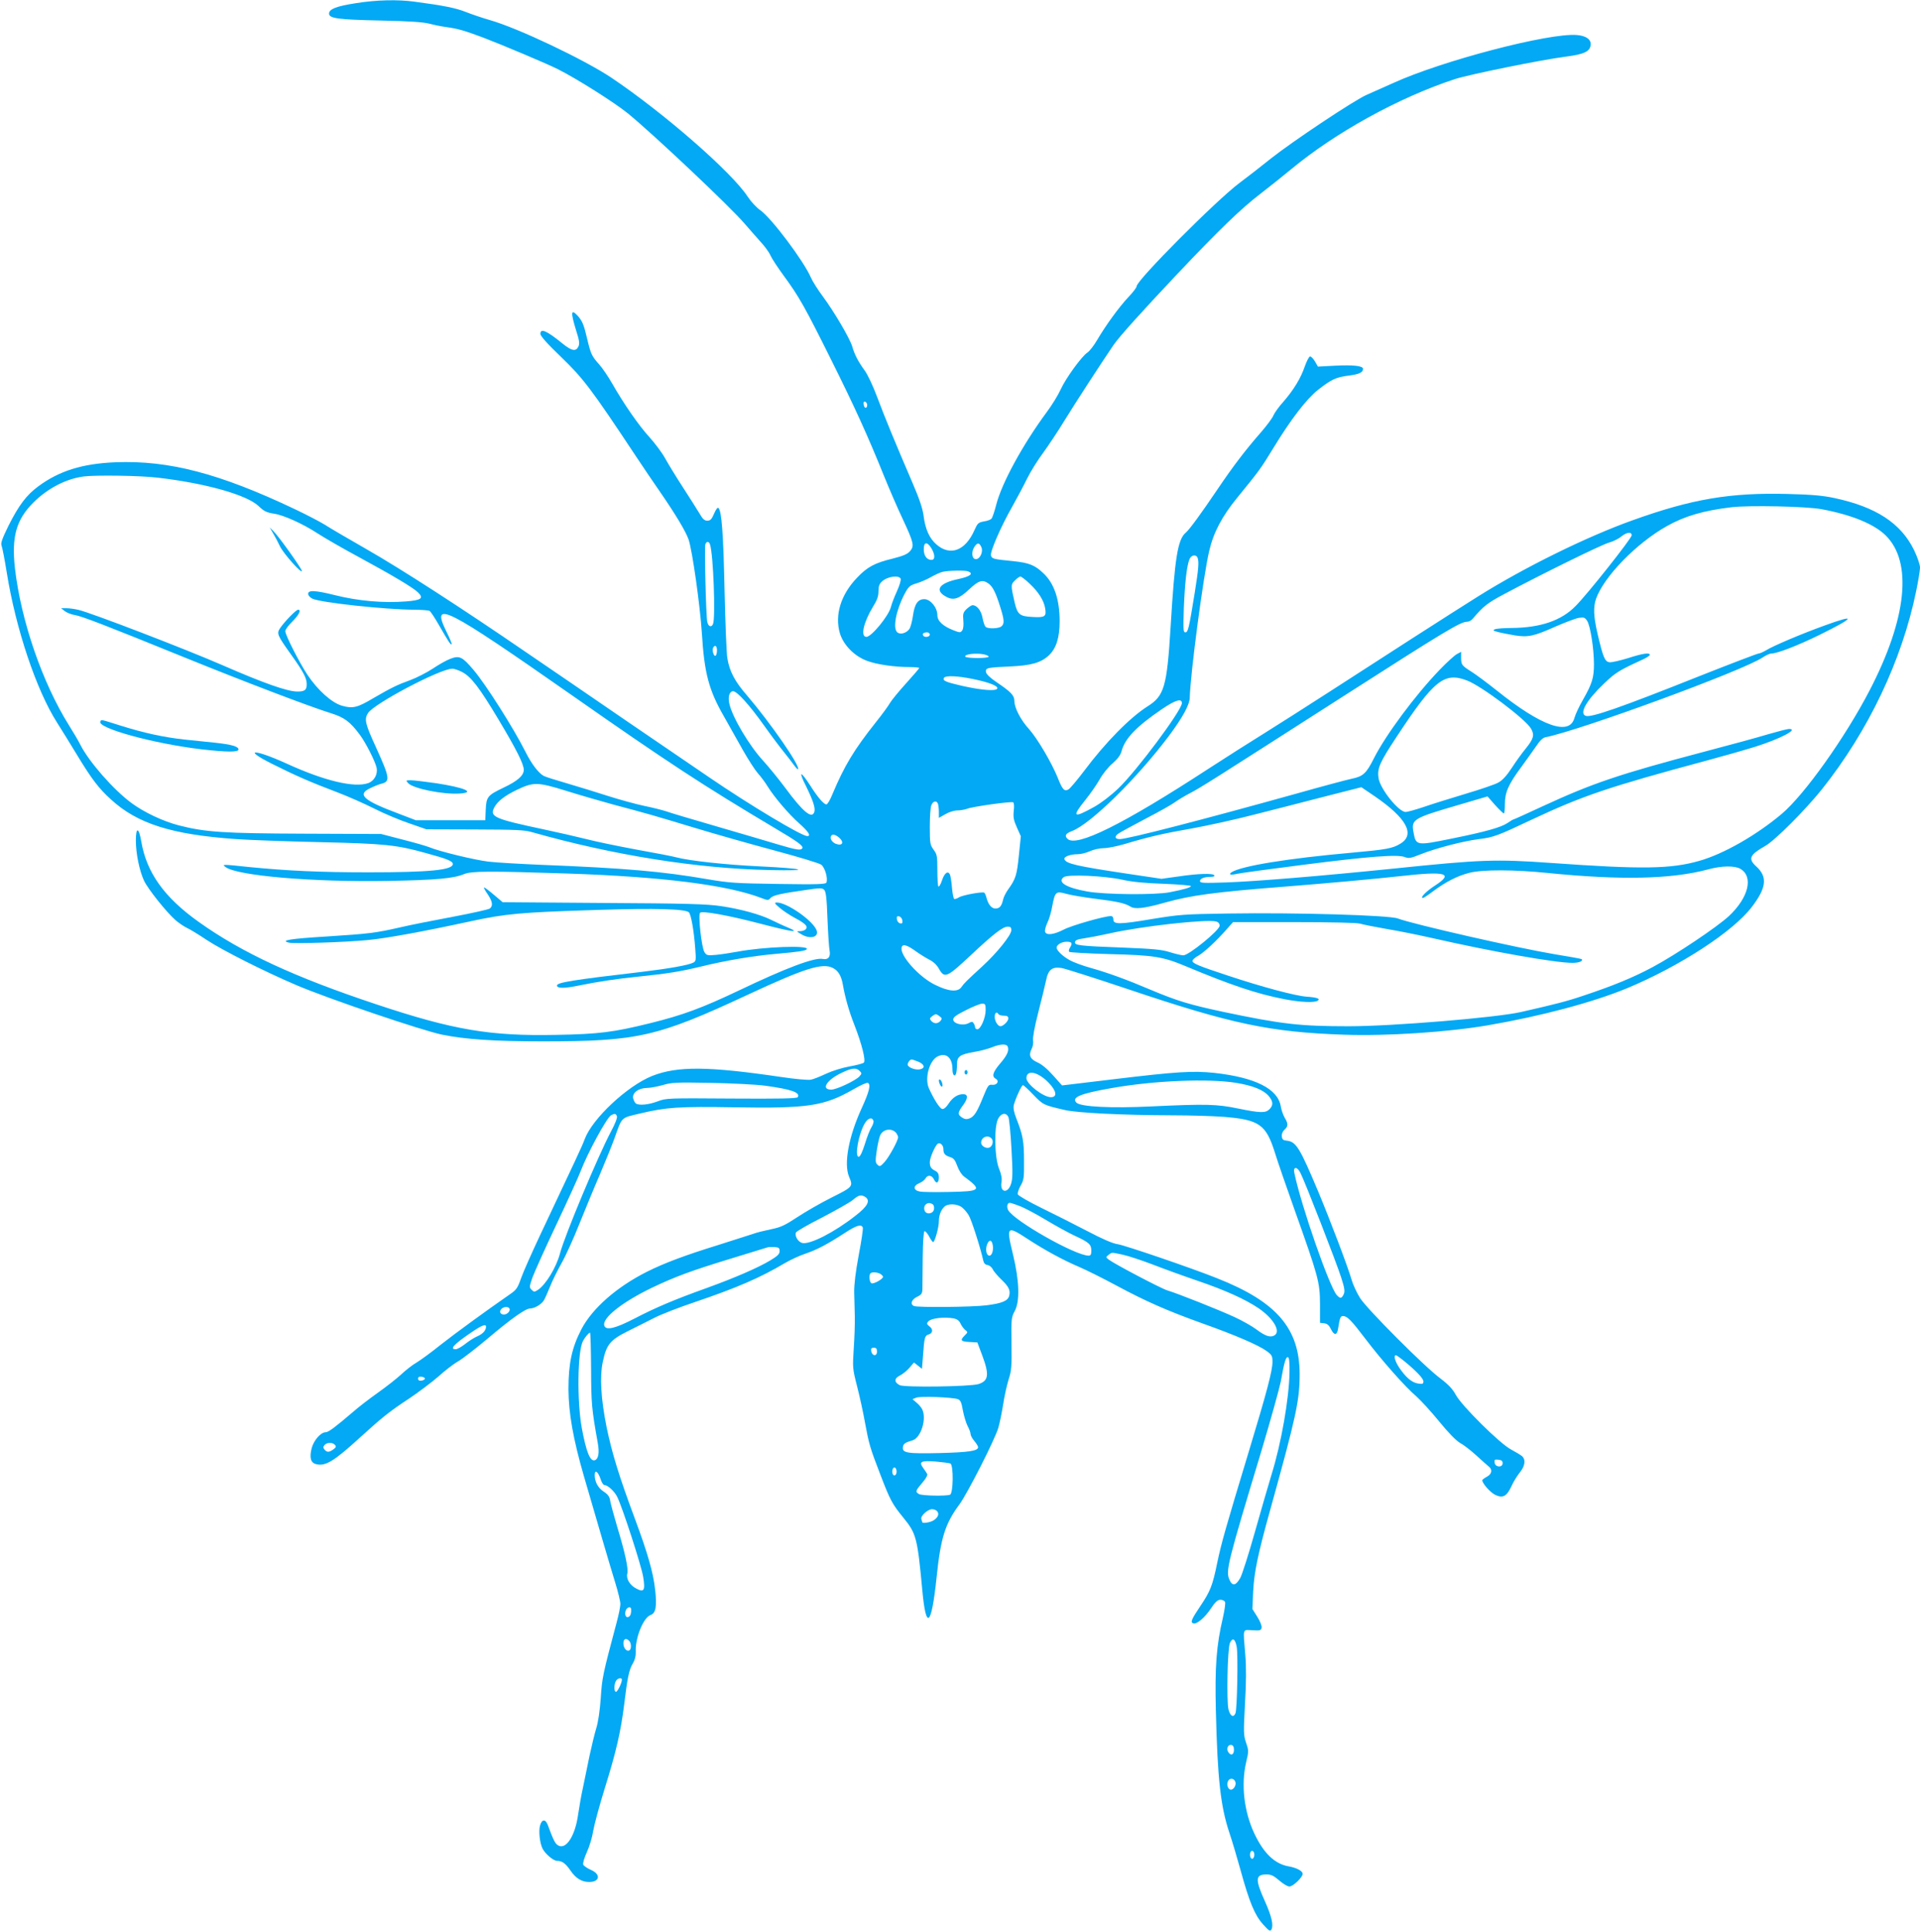 <?xml version="1.0" standalone="no"?>
<!DOCTYPE svg PUBLIC "-//W3C//DTD SVG 20010904//EN"
 "http://www.w3.org/TR/2001/REC-SVG-20010904/DTD/svg10.dtd">
<svg version="1.0" xmlns="http://www.w3.org/2000/svg"
 width="1272pt" height="1280pt" viewBox="0 0 1272 1280"
 preserveAspectRatio="xMidYMid meet">
<g transform="translate(0,1280) scale(0.1,-0.1)"
fill="#03a9f4" stroke="none">
<path d="M2358 12779 c-129 -20 -178 -39 -178 -69 0 -32 58 -40 340 -46 189
-4 282 -10 325 -21 33 -9 85 -19 115 -23 74 -10 118 -23 241 -69 126 -48 425
-174 494 -209 126 -63 375 -221 463 -292 166 -135 682 -622 777 -734 28 -32
73 -84 101 -115 29 -31 59 -72 67 -91 8 -19 48 -81 90 -138 100 -136 140 -207
315 -559 157 -315 244 -507 349 -768 36 -88 91 -216 124 -285 73 -157 78 -178
47 -213 -17 -19 -46 -31 -113 -48 -120 -29 -169 -55 -238 -128 -106 -111 -148
-245 -113 -366 23 -78 96 -153 181 -184 64 -24 181 -41 283 -41 34 0 62 -3 62
-6 0 -3 -40 -50 -89 -104 -49 -54 -96 -112 -105 -128 -9 -17 -52 -76 -96 -131
-142 -179 -206 -285 -285 -473 -15 -38 -33 -68 -40 -68 -17 0 -58 47 -109 128
-25 39 -50 72 -56 72 -6 0 7 -35 29 -77 48 -98 64 -147 56 -173 -16 -49 -75 0
-193 160 -47 63 -112 142 -144 177 -93 100 -206 290 -226 380 -11 46 1 83 25
83 26 0 109 -92 207 -230 49 -69 108 -147 131 -175 22 -27 51 -65 64 -83 13
-18 25 -31 28 -29 18 18 -184 309 -338 489 -80 92 -115 157 -130 245 -6 32
-14 238 -19 458 -8 375 -19 517 -40 539 -6 6 -17 -9 -29 -37 -16 -38 -25 -47
-45 -47 -19 0 -31 11 -52 48 -16 26 -64 103 -109 172 -45 69 -98 156 -119 194
-21 38 -68 100 -103 139 -71 77 -171 222 -248 357 -27 47 -65 103 -86 126 -49
55 -55 68 -79 169 -22 94 -32 118 -63 153 -45 48 -47 23 -11 -95 22 -68 25
-89 16 -109 -17 -35 -44 -30 -107 21 -103 84 -145 102 -145 63 0 -14 44 -64
139 -155 145 -140 199 -211 492 -653 49 -74 120 -179 157 -232 111 -161 175
-269 194 -323 25 -74 76 -437 88 -622 16 -262 46 -376 145 -548 34 -60 91
-161 126 -224 35 -62 80 -132 100 -155 20 -22 49 -61 64 -86 46 -74 142 -186
210 -246 62 -55 80 -84 53 -84 -39 1 -381 206 -646 387 -95 65 -347 237 -560
382 -213 146 -506 347 -652 446 -433 297 -831 554 -1060 685 -118 68 -243 140
-276 162 -34 21 -124 68 -200 104 -499 237 -835 325 -1189 311 -220 -9 -373
-57 -512 -160 -78 -58 -128 -124 -197 -261 -41 -84 -52 -114 -46 -130 5 -12
21 -93 35 -181 60 -373 196 -778 333 -993 30 -48 91 -145 134 -217 96 -158
143 -220 224 -293 175 -160 401 -232 829 -262 83 -6 330 -15 550 -20 433 -10
511 -18 705 -72 143 -39 180 -54 180 -73 0 -40 -156 -55 -557 -55 -325 0 -537
10 -792 35 -180 19 -182 19 -157 0 77 -58 581 -101 1080 -92 314 6 430 16 500
45 51 21 168 21 686 4 623 -21 1054 -75 1281 -161 46 -18 49 -18 64 -1 17 18
64 29 240 54 88 13 102 13 115 0 12 -11 17 -55 22 -192 4 -97 10 -192 14 -210
8 -42 -9 -63 -45 -56 -55 11 -240 -58 -556 -209 -246 -117 -372 -163 -585
-216 -247 -61 -342 -73 -624 -78 -439 -9 -682 32 -1192 202 -544 181 -891 342
-1177 546 -229 163 -346 327 -381 533 -16 95 -36 99 -36 7 0 -85 23 -199 54
-266 25 -54 148 -209 210 -263 21 -18 55 -41 74 -50 20 -9 79 -45 131 -80 105
-69 382 -209 598 -301 212 -90 828 -299 963 -327 156 -31 343 -44 665 -44 629
0 758 29 1357 308 380 177 497 214 566 178 36 -18 56 -53 66 -111 15 -85 40
-174 77 -268 49 -126 76 -234 62 -248 -6 -6 -49 -17 -94 -25 -49 -9 -114 -29
-155 -48 -40 -19 -85 -37 -102 -40 -16 -4 -105 4 -198 18 -482 71 -685 73
-853 7 -165 -66 -396 -282 -447 -418 -16 -45 -58 -133 -300 -646 -51 -109
-106 -232 -121 -274 -23 -66 -32 -80 -72 -107 -163 -113 -363 -259 -461 -336
-63 -51 -135 -103 -160 -118 -25 -14 -70 -49 -100 -77 -30 -28 -100 -83 -155
-122 -55 -39 -131 -97 -168 -130 -116 -99 -161 -133 -179 -133 -33 0 -79 -53
-93 -105 -16 -63 -7 -97 28 -106 62 -17 119 18 292 176 146 133 197 174 325
258 63 42 150 108 194 146 43 39 101 84 130 100 28 16 116 84 196 151 157 133
252 200 282 200 28 0 73 26 90 52 8 13 27 55 42 93 15 39 50 108 76 155 27 47
81 166 120 265 40 99 100 245 135 325 34 80 77 186 95 235 53 148 40 136 170
167 178 42 255 47 630 41 484 -8 589 8 782 118 48 28 92 48 98 44 20 -12 9
-58 -41 -167 -87 -190 -120 -369 -84 -455 28 -65 26 -67 -116 -138 -72 -36
-174 -95 -227 -130 -82 -54 -109 -67 -174 -80 -43 -9 -97 -22 -120 -31 -24 -8
-131 -42 -238 -76 -210 -65 -349 -117 -463 -174 -201 -101 -362 -242 -435
-381 -64 -123 -86 -228 -86 -398 1 -159 31 -329 102 -575 86 -296 175 -601
208 -707 19 -61 34 -125 34 -141 0 -16 -11 -72 -25 -123 -93 -349 -96 -365
-105 -500 -6 -83 -17 -160 -30 -201 -11 -36 -31 -119 -45 -184 -13 -66 -33
-159 -43 -209 -11 -49 -25 -130 -32 -178 -20 -145 -82 -238 -135 -203 -18 12
-29 34 -66 134 -15 40 -39 39 -51 -3 -11 -37 -2 -119 17 -155 19 -36 72 -80
96 -80 33 0 56 -17 89 -65 35 -51 74 -75 123 -75 71 0 79 51 12 80 -25 11 -48
27 -51 35 -4 9 7 46 24 83 17 37 36 100 42 141 7 41 41 167 76 280 76 243 107
379 129 556 21 177 33 234 58 274 13 22 20 48 19 75 -5 92 50 228 98 245 35
12 43 57 30 170 -13 115 -50 242 -135 471 -103 276 -151 433 -186 602 -38 189
-47 337 -25 437 24 112 48 142 164 200 53 26 133 67 177 89 44 23 166 70 270
105 274 93 430 160 595 258 36 21 98 50 138 63 78 27 142 61 261 138 75 49
108 59 117 34 3 -7 -9 -89 -27 -182 -21 -114 -31 -195 -30 -249 1 -44 3 -116
4 -160 1 -44 -2 -138 -7 -210 -8 -126 -8 -133 22 -250 17 -66 40 -171 51 -233
28 -152 34 -173 103 -352 66 -173 80 -197 155 -289 83 -102 91 -132 123 -476
25 -274 61 -242 95 85 27 260 56 354 152 483 53 73 234 428 257 507 9 30 23
100 32 155 8 55 25 129 36 165 19 57 21 85 19 237 -2 163 -1 174 21 215 36 66
31 202 -11 376 -46 188 -41 193 95 104 113 -74 236 -141 344 -187 47 -20 159
-76 250 -125 194 -104 330 -164 569 -250 211 -75 367 -142 421 -181 36 -26 40
-33 40 -73 0 -58 -38 -202 -156 -591 -156 -516 -181 -603 -210 -740 -31 -152
-46 -189 -112 -287 -59 -88 -67 -107 -47 -114 22 -9 78 38 119 101 28 42 43
55 62 55 13 0 27 -7 30 -15 3 -8 -3 -54 -14 -102 -44 -187 -54 -327 -47 -618
11 -452 31 -634 90 -810 19 -57 52 -168 74 -248 58 -211 94 -297 148 -357 40
-45 48 -49 56 -35 15 28 2 86 -42 185 -67 148 -65 180 10 180 30 0 47 -8 84
-40 25 -22 55 -40 67 -40 24 0 88 61 88 84 0 19 -41 41 -95 50 -91 17 -163 86
-225 217 -69 147 -89 326 -54 474 17 71 17 76 -1 128 -17 51 -17 69 -7 258 8
141 9 241 2 324 -15 183 -20 166 48 163 51 -3 57 -1 60 18 2 12 -11 44 -29 72
l-32 51 5 113 c6 127 30 246 114 547 172 620 194 722 194 895 0 303 -151 480
-546 636 -164 66 -612 219 -659 226 -32 4 -101 34 -200 86 -82 43 -219 112
-303 153 -84 41 -155 82 -159 91 -3 8 5 34 18 57 22 38 24 53 23 167 0 129 -8
170 -50 277 -17 43 -22 71 -18 90 11 43 52 133 61 133 4 0 36 -29 70 -65 65
-67 66 -67 208 -100 81 -19 383 -34 710 -35 121 0 274 -5 340 -10 238 -19 282
-50 341 -237 20 -65 79 -235 130 -378 159 -447 168 -479 169 -625 l0 -125 28
-3 c20 -3 32 -13 44 -38 22 -45 41 -43 48 4 12 73 15 82 33 82 28 -1 55 -29
147 -150 105 -139 265 -321 339 -383 29 -26 97 -100 150 -165 62 -76 113 -128
139 -143 23 -12 72 -50 109 -84 36 -33 73 -66 82 -73 25 -20 19 -50 -14 -67
-16 -9 -30 -19 -30 -23 0 -21 53 -81 86 -97 50 -24 76 -10 107 57 13 29 38 70
56 92 35 43 40 85 14 108 -10 8 -43 28 -73 44 -74 39 -326 289 -365 361 -21
39 -48 68 -102 109 -110 82 -483 457 -532 532 -22 35 -47 89 -56 120 -26 90
-140 390 -222 587 -122 290 -146 330 -208 337 -24 2 -31 8 -33 29 -2 15 5 32
18 44 25 23 25 39 1 79 -10 17 -22 51 -26 75 -19 117 -170 192 -440 222 -143
15 -251 8 -667 -42 l-342 -41 -60 67 c-37 42 -76 74 -102 85 -49 22 -61 47
-40 89 9 17 13 41 10 58 -3 17 10 90 34 183 22 85 45 181 52 213 14 72 40 93
103 83 23 -4 222 -67 442 -141 687 -231 940 -284 1430 -301 282 -10 686 17
950 62 355 61 696 152 922 245 349 145 705 376 829 540 97 127 105 199 29 268
-56 51 -44 77 60 136 64 36 267 240 375 375 308 387 530 854 624 1311 14 68
26 139 26 158 0 20 -17 69 -39 115 -87 179 -252 287 -528 346 -74 16 -149 23
-308 27 -383 10 -636 -33 -1031 -175 -304 -109 -714 -311 -1019 -502 -157 -98
-689 -440 -985 -632 -157 -101 -354 -227 -438 -279 -84 -52 -248 -156 -365
-232 -569 -371 -877 -523 -935 -465 -21 21 -13 35 31 52 123 47 430 349 641
630 90 121 137 206 138 253 4 159 90 809 129 973 28 121 85 230 187 354 145
178 154 190 237 326 117 192 220 326 297 387 88 69 120 84 201 94 71 9 97 21
97 45 0 20 -63 27 -186 21 l-113 -6 -20 35 c-12 20 -27 34 -33 32 -7 -3 -22
-32 -34 -66 -26 -77 -74 -156 -141 -233 -30 -33 -60 -75 -67 -92 -7 -18 -44
-67 -82 -111 -104 -119 -184 -224 -286 -375 -110 -163 -189 -271 -212 -290
-54 -45 -73 -164 -101 -626 -24 -395 -42 -456 -152 -525 -118 -75 -280 -240
-420 -427 -47 -62 -94 -118 -105 -124 -27 -15 -40 -1 -72 81 -41 100 -134 257
-188 318 -56 61 -98 142 -98 188 0 36 -22 59 -118 124 -43 29 -68 53 -70 67
-4 28 7 30 158 37 142 6 207 25 259 74 49 47 71 117 71 226 0 144 -36 250
-107 317 -56 54 -95 70 -202 81 -131 13 -139 15 -146 37 -7 24 65 191 142 326
31 55 75 138 98 185 23 47 71 123 106 170 34 47 97 141 139 210 66 108 248
388 325 501 36 54 189 224 425 474 273 289 422 433 550 531 58 45 149 117 203
162 294 244 714 476 1086 598 92 30 572 128 730 148 125 16 164 34 169 78 4
36 -29 61 -92 66 -183 15 -892 -170 -1218 -319 -62 -28 -140 -62 -173 -77 -80
-34 -491 -308 -635 -422 -63 -51 -156 -123 -207 -161 -153 -114 -683 -646
-683 -686 0 -8 -24 -40 -54 -71 -62 -66 -150 -187 -207 -284 -22 -38 -51 -75
-65 -84 -38 -25 -144 -171 -177 -244 -16 -36 -57 -103 -92 -150 -159 -215
-299 -472 -335 -614 -11 -43 -25 -85 -31 -92 -5 -7 -28 -16 -51 -19 -37 -7
-42 -12 -63 -59 -60 -136 -161 -173 -252 -93 -46 40 -73 101 -84 187 -6 48
-27 112 -74 221 -106 246 -184 434 -235 571 -26 70 -63 149 -83 175 -42 58
-65 102 -81 157 -17 56 -121 232 -195 332 -33 44 -69 101 -80 127 -47 108
-259 391 -334 444 -25 17 -62 57 -83 89 -106 163 -558 557 -905 790 -182 121
-618 328 -804 381 -49 14 -122 39 -160 54 -66 26 -144 42 -340 68 -111 15
-249 12 -387 -10z m3387 -2662 c0 -26 -20 -25 -23 2 -3 16 1 22 10 19 7 -3 13
-12 13 -21z m-4700 -482 c316 -37 588 -113 668 -188 36 -35 53 -43 104 -51 62
-9 192 -68 285 -129 46 -30 169 -101 273 -157 225 -122 361 -203 394 -235 40
-39 23 -52 -79 -60 -149 -12 -317 3 -469 41 -136 34 -185 36 -179 5 2 -9 14
-21 28 -28 54 -26 483 -72 670 -73 52 0 100 -4 106 -8 7 -4 34 -45 61 -92 65
-113 76 -130 85 -130 4 0 -11 38 -34 84 -107 217 -8 166 837 -425 624 -437
866 -595 1328 -870 166 -98 201 -124 192 -140 -10 -15 -38 -11 -162 26 -65 20
-248 73 -408 120 -159 46 -310 91 -334 100 -25 8 -88 24 -142 35 -53 11 -159
40 -235 64 -77 25 -201 63 -276 85 -76 22 -146 44 -156 50 -34 18 -82 81 -121
160 -80 159 -262 445 -343 541 -75 89 -94 98 -154 75 -25 -9 -78 -39 -118 -66
-40 -26 -106 -60 -147 -75 -88 -32 -125 -50 -244 -119 -109 -65 -138 -71 -210
-51 -68 20 -160 103 -227 203 -54 81 -148 265 -148 291 0 10 20 37 44 61 46
45 64 81 41 81 -14 0 -91 -80 -120 -123 -23 -35 -18 -46 74 -175 82 -115 102
-154 103 -193 1 -41 -13 -52 -66 -51 -67 2 -218 55 -491 174 -243 106 -872
348 -955 367 -25 6 -61 11 -80 11 l-35 0 25 -20 c14 -10 43 -22 65 -25 48 -8
211 -71 725 -280 404 -164 827 -325 970 -370 91 -28 130 -57 195 -145 40 -55
100 -173 110 -217 9 -43 -16 -88 -56 -102 -92 -32 -290 15 -539 129 -218 99
-297 99 -98 -1 155 -78 259 -123 428 -187 74 -28 187 -78 250 -110 63 -32 167
-76 230 -97 l115 -40 320 -1 c269 -1 330 -3 380 -18 536 -152 1092 -241 1575
-251 285 -6 235 10 -74 25 -214 10 -456 36 -544 59 -20 6 -138 29 -262 51
-124 23 -274 54 -335 70 -60 15 -186 44 -280 64 -330 70 -362 84 -331 145 21
41 70 79 149 117 111 53 137 53 325 -5 89 -28 231 -69 315 -92 233 -62 264
-71 532 -152 138 -42 378 -110 535 -152 157 -42 296 -84 310 -94 25 -18 46
-90 35 -119 -4 -11 -62 -13 -318 -9 -282 4 -327 7 -467 31 -300 52 -549 74
-1110 96 -140 6 -295 15 -345 21 -91 11 -326 68 -390 95 -19 8 -99 31 -178 51
l-142 37 -505 2 c-536 2 -660 10 -835 55 -104 27 -230 86 -315 149 -119 88
-280 272 -337 384 -14 28 -48 86 -76 130 -177 283 -318 694 -358 1041 -23 208
8 321 122 435 94 94 217 158 334 173 78 10 373 6 490 -8z m11023 -209 c199
-37 347 -98 424 -173 180 -177 142 -550 -106 -1028 -162 -312 -431 -690 -581
-817 -167 -141 -385 -266 -547 -312 -189 -54 -378 -57 -980 -14 -369 26 -463
23 -1043 -37 -490 -50 -914 -85 -1112 -92 -152 -5 -173 -4 -173 9 0 17 28 28
73 28 16 0 26 4 22 10 -9 15 -106 12 -235 -7 l-115 -16 -215 32 c-347 52 -418
68 -428 98 -5 17 39 33 88 33 21 0 57 9 81 20 24 11 65 20 90 20 26 0 87 12
135 26 166 50 264 72 447 104 100 18 283 58 407 90 124 31 336 86 472 121
l247 63 87 -59 c212 -145 272 -254 172 -315 -53 -32 -91 -39 -323 -60 -427
-38 -730 -88 -795 -129 -24 -16 -7 -21 35 -11 22 5 220 32 440 60 439 56 626
70 672 51 26 -10 39 -8 106 19 101 40 281 87 385 100 97 12 124 22 354 131
335 157 506 215 1153 389 105 28 249 69 320 91 169 53 295 119 227 119 -10 0
-72 -16 -138 -35 -65 -20 -256 -72 -424 -116 -564 -149 -740 -209 -1067 -360
-105 -49 -194 -89 -197 -89 -3 0 -21 -11 -40 -24 -42 -28 -143 -57 -366 -102
-235 -48 -239 -48 -255 39 -17 88 -5 95 296 183 l194 57 50 -57 c28 -31 54
-56 58 -56 4 0 7 28 7 63 0 77 24 131 108 244 33 45 77 107 98 137 25 38 45
58 63 61 232 46 1318 445 1439 529 21 14 47 26 58 26 39 0 175 53 320 124 235
116 247 140 31 61 -147 -53 -339 -134 -387 -164 -19 -11 -41 -21 -49 -21 -7 0
-183 -67 -390 -149 -524 -209 -722 -278 -756 -264 -44 16 6 104 122 214 76 73
99 87 256 159 26 12 47 26 47 31 0 17 -49 9 -145 -22 -53 -16 -108 -29 -122
-27 -31 4 -42 31 -79 188 -27 118 -29 177 -10 233 53 148 269 369 469 481 119
67 244 103 427 125 115 14 500 6 598 -13z m-1258 -173 c0 -20 -293 -390 -372
-469 -94 -96 -231 -143 -423 -145 -49 0 -99 -4 -110 -8 -17 -7 -14 -10 20 -19
22 -6 72 -15 110 -22 89 -14 127 -6 274 60 63 27 131 53 151 56 33 5 40 3 55
-20 21 -32 45 -185 45 -287 0 -89 -12 -129 -73 -236 -25 -43 -50 -97 -56 -119
-32 -123 -218 -57 -514 180 -60 48 -134 103 -165 123 -68 43 -72 47 -72 96 l0
38 -28 -15 c-15 -8 -66 -54 -113 -103 -163 -169 -358 -432 -437 -588 -50 -100
-72 -120 -147 -135 -33 -7 -202 -52 -375 -101 -618 -172 -1109 -299 -1162
-299 -34 0 -36 20 -5 39 12 8 93 52 180 98 87 45 172 93 190 107 18 13 62 40
98 59 77 40 139 80 1024 647 663 425 771 490 813 490 12 0 29 8 37 18 73 86
98 106 215 168 242 129 636 323 688 338 29 8 67 27 83 41 36 29 69 33 69 8z
m-6106 -61 c22 -67 37 -482 20 -526 -10 -25 -31 -19 -38 12 -9 37 -20 497 -13
516 8 21 24 20 31 -2z m1466 -24 c26 -43 26 -78 1 -78 -31 0 -51 28 -51 71 0
49 22 52 50 7z m331 8 c15 -31 -8 -81 -36 -81 -26 0 -32 47 -10 81 20 30 32
30 46 0z m1433 -72 c10 -27 7 -70 -19 -232 -38 -235 -44 -262 -62 -262 -14 0
-15 18 -10 163 7 168 19 275 37 321 11 29 44 35 54 10z m-1520 -90 c38 -15 14
-34 -66 -51 -129 -27 -160 -76 -76 -119 46 -24 83 -11 149 51 61 58 88 67 127
39 29 -20 49 -61 78 -154 28 -88 29 -113 9 -130 -19 -16 -91 -18 -106 -3 -6 6
-15 33 -20 60 -9 48 -37 83 -66 83 -7 0 -25 -12 -40 -26 -22 -22 -25 -32 -21
-75 3 -30 0 -56 -7 -66 -12 -16 -16 -16 -59 1 -69 27 -106 61 -106 100 0 50
-45 105 -86 106 -42 0 -64 -30 -75 -105 -5 -38 -16 -80 -24 -92 -19 -28 -60
-40 -80 -23 -32 26 -9 145 47 253 28 52 35 58 81 72 27 8 70 27 96 42 25 14
59 30 76 34 38 9 148 11 169 3z m-447 -49 c3 -9 -8 -46 -25 -83 -17 -37 -35
-84 -40 -105 -16 -60 -129 -197 -162 -197 -41 0 -19 98 45 202 26 42 35 67 35
100 0 33 6 50 23 65 36 34 113 44 124 18z m854 -32 c58 -54 95 -112 103 -163
10 -55 -1 -63 -83 -58 -86 4 -100 16 -119 96 -26 114 -26 119 2 146 14 14 30
26 36 26 6 0 34 -21 61 -47z m-661 -338 c0 -16 -35 -21 -44 -6 -8 12 4 21 26
21 10 0 18 -7 18 -15z m-1410 -104 c0 -17 -4 -33 -10 -36 -11 -7 -25 39 -15
54 12 21 25 11 25 -18z m1769 -27 c17 -4 31 -10 31 -15 0 -12 -147 -12 -155 0
-9 16 70 26 124 15z m-3459 -116 c61 -31 116 -104 243 -316 120 -201 167 -295
167 -333 0 -38 -41 -74 -134 -118 -106 -51 -114 -60 -118 -146 l-3 -70 -230 0
-230 0 -115 44 c-235 88 -277 127 -186 169 24 12 55 24 69 28 64 15 61 37 -32
242 -72 157 -79 186 -53 227 39 62 474 292 557 294 12 1 41 -9 65 -21z m3385
-47 c108 -22 168 -46 162 -63 -6 -19 -101 -12 -231 17 -113 26 -133 35 -122
54 11 16 90 13 191 -8z m3274 -10 c95 -36 387 -255 424 -319 24 -42 18 -66
-35 -132 -24 -29 -66 -87 -93 -129 -34 -52 -63 -83 -90 -97 -22 -12 -118 -45
-213 -73 -96 -29 -219 -67 -274 -86 -56 -19 -112 -35 -126 -35 -46 0 -167 151
-179 223 -10 65 6 103 119 274 248 377 316 432 467 374z m-1889 -150 c0 -47
-300 -450 -422 -566 -49 -47 -115 -97 -158 -121 -140 -78 -152 -69 -59 46 33
41 76 103 95 137 19 34 57 82 85 105 35 31 53 55 60 83 23 83 98 161 265 275
91 62 134 75 134 41z m-1616 -667 c3 -9 6 -33 6 -54 l0 -39 43 24 c23 14 58
25 79 25 20 0 49 5 65 11 38 15 293 50 305 43 6 -4 8 -27 4 -57 -4 -42 -1 -61
21 -110 l26 -58 -13 -127 c-13 -130 -21 -156 -70 -224 -16 -22 -32 -54 -35
-71 -10 -42 -23 -57 -51 -57 -25 0 -48 28 -59 73 -4 15 -10 29 -14 32 -14 8
-145 -16 -168 -31 -13 -8 -27 -13 -32 -10 -4 3 -11 36 -14 73 -3 37 -9 76 -13
86 -12 31 -37 14 -53 -36 -9 -27 -20 -45 -24 -41 -4 4 -7 53 -7 109 0 92 -2
104 -25 135 -23 32 -25 42 -25 151 0 65 4 129 10 143 11 29 35 34 44 10z
m-656 -223 c37 -32 24 -59 -21 -42 -25 10 -41 36 -31 52 8 14 27 10 52 -10z
m5972 -208 c88 -52 55 -190 -76 -313 -80 -74 -352 -256 -505 -338 -129 -69
-260 -123 -455 -188 -115 -39 -186 -57 -419 -110 -165 -37 -852 -94 -1139 -94
-326 0 -446 14 -835 96 -224 48 -303 72 -486 149 -150 64 -277 110 -387 141
-51 14 -115 37 -141 52 -45 24 -87 64 -87 83 0 19 34 39 66 39 36 0 41 -9 22
-40 -7 -10 -9 -23 -4 -27 4 -4 125 -11 269 -15 288 -7 351 -17 497 -78 306
-128 475 -185 661 -221 105 -20 195 -24 218 -10 21 13 -2 22 -72 27 -75 5
-301 66 -520 139 -198 65 -237 82 -237 98 0 7 17 23 38 34 40 23 122 99 189
176 l42 47 403 0 c247 0 417 -4 438 -10 19 -6 100 -22 180 -36 80 -13 215 -41
300 -60 390 -89 815 -164 927 -164 44 0 74 12 61 25 -2 2 -84 17 -183 33 -249
42 -933 198 -1034 236 -57 22 -673 40 -1126 33 -289 -4 -323 -7 -500 -36 -219
-37 -260 -37 -259 -3 0 14 -5 22 -17 22 -42 0 -260 -62 -313 -90 -64 -33 -113
-39 -122 -15 -4 8 3 35 14 59 12 24 27 74 33 111 19 98 23 102 95 82 33 -9
118 -23 189 -32 146 -18 199 -30 234 -52 30 -19 89 -13 231 27 172 48 328 69
790 105 269 21 609 52 770 70 302 34 354 19 225 -64 -58 -38 -100 -81 -78 -81
5 0 35 20 68 45 85 63 161 102 241 122 88 22 297 21 514 -1 486 -49 822 -42
1065 23 90 25 178 26 215 4z m-4095 -72 c62 -14 148 -23 273 -27 100 -4 182
-11 182 -15 0 -9 -43 -22 -140 -41 -97 -19 -432 -16 -547 5 -140 25 -200 62
-156 95 26 20 270 9 388 -17z m-1457 -269 c3 -19 -1 -23 -15 -20 -10 2 -19 14
-21 26 -3 19 1 23 15 20 10 -2 19 -14 21 -26z m2080 -8 c14 -4 22 -14 22 -28
0 -30 -204 -196 -240 -196 -14 0 -54 10 -90 21 -53 17 -108 22 -305 30 -297
11 -327 15 -323 37 2 13 19 19 63 25 33 5 107 19 165 32 211 48 644 96 708 79z
m-1358 -58 c0 -32 -96 -151 -191 -238 -108 -99 -122 -113 -140 -139 -24 -34
-85 -29 -175 16 -109 53 -239 201 -220 250 8 22 37 13 96 -30 25 -18 64 -42
87 -54 26 -13 50 -35 64 -61 37 -65 52 -58 216 96 145 136 207 184 239 184 19
0 24 -5 24 -24z m-170 -528 c0 -52 -33 -128 -55 -128 -8 0 -15 6 -15 13 0 6
-4 19 -10 27 -7 12 -12 12 -34 0 -37 -19 -101 -3 -101 25 0 15 21 30 85 62 47
24 95 43 108 43 19 0 22 -5 22 -42z m85 -28 c3 -5 19 -10 36 -10 22 0 29 -5
29 -19 0 -18 -34 -51 -52 -51 -17 0 -38 34 -38 61 0 29 13 39 25 19z m-390
-14 c16 -12 17 -16 6 -30 -7 -9 -21 -16 -31 -16 -10 0 -24 7 -31 16 -11 14
-10 18 6 30 10 8 22 14 25 14 3 0 15 -6 25 -14z m451 -201 c11 -26 -4 -59 -51
-113 -48 -57 -56 -85 -28 -100 25 -15 9 -43 -23 -40 -25 3 -29 -3 -60 -79 -41
-102 -60 -132 -92 -144 -18 -7 -31 -5 -48 6 -31 20 -30 33 7 83 33 45 33 72 0
72 -36 0 -70 -22 -96 -62 -16 -25 -32 -38 -43 -36 -16 3 -54 62 -88 137 -30
67 4 187 60 212 56 26 96 -11 96 -86 0 -37 14 -54 24 -29 3 9 6 35 6 60 0 54
18 67 115 84 39 6 90 20 115 30 57 23 99 25 106 5z m-592 -100 c41 -17 47 -42
13 -50 -25 -7 -71 7 -82 25 -7 11 11 40 25 40 4 0 24 -7 44 -15z m-389 -61
c15 -15 15 -18 -2 -37 -25 -27 -151 -87 -186 -87 -70 0 -31 64 68 111 68 33
97 36 120 13z m1253 -79 c52 -54 58 -95 14 -95 -50 0 -162 87 -162 126 0 59
77 43 148 -31z m1241 0 c111 -18 182 -47 216 -87 30 -36 32 -61 5 -88 -26 -26
-61 -25 -208 5 -140 29 -211 31 -572 14 -270 -13 -470 -3 -499 25 -34 35 26
60 232 96 279 50 641 65 826 35z m-3119 -19 c174 -24 234 -45 215 -76 -5 -9
-127 -11 -439 -9 -424 3 -432 3 -490 -19 -59 -22 -121 -28 -143 -14 -6 4 -14
19 -18 33 -9 36 33 69 89 70 22 0 70 9 106 19 59 18 90 19 320 15 140 -3 302
-11 360 -19z m-983 -202 c4 -10 -12 -51 -40 -103 -85 -160 -306 -688 -337
-806 -24 -92 -94 -207 -145 -241 -25 -16 -27 -16 -43 0 -16 15 -15 21 5 80 13
35 84 194 159 352 75 159 147 317 160 352 47 123 173 355 202 372 24 13 32 12
39 -6z m2593 -4 c6 -11 15 -106 21 -212 9 -157 8 -200 -3 -233 -22 -67 -75
-57 -63 13 4 22 -1 52 -17 90 -30 77 -33 278 -5 330 20 37 51 42 67 12z m-894
-25 c4 -8 -2 -27 -12 -43 -10 -15 -30 -65 -44 -112 -17 -54 -32 -85 -41 -85
-29 0 0 155 41 223 21 34 47 42 56 17z m152 -83 c6 -9 12 -21 12 -27 0 -23
-61 -134 -91 -166 -27 -29 -31 -31 -46 -16 -14 13 -14 25 -5 90 6 41 16 86 22
101 17 45 78 55 108 18z m632 -37 c14 -17 5 -51 -16 -59 -22 -8 -54 11 -54 32
0 38 46 56 70 27z m-320 -69 c0 -30 10 -42 45 -53 23 -7 33 -20 47 -59 10 -28
29 -58 44 -69 123 -91 115 -99 -99 -103 -88 -2 -176 -1 -194 3 -43 8 -45 38
-3 55 17 7 35 21 41 31 14 27 44 23 57 -7 15 -31 32 -23 32 16 0 20 -7 33 -22
41 -30 15 -38 28 -38 59 0 29 36 111 53 122 16 10 37 -10 37 -36z m2365 -157
c29 -55 242 -603 270 -693 23 -71 26 -92 17 -112 -14 -29 -23 -30 -46 -5 -49
55 -236 592 -281 809 -9 43 18 44 40 1z m-2880 -162 c32 -24 12 -61 -67 -122
-141 -111 -303 -193 -353 -181 -28 7 -51 46 -42 69 3 8 81 53 174 100 92 48
184 100 203 116 39 34 57 37 85 18z m443 -46 c8 -4 12 -19 10 -32 -4 -33 -53
-40 -63 -9 -11 36 22 61 53 41z m576 -12 c31 -11 108 -52 173 -91 65 -39 152
-87 193 -106 95 -44 110 -57 110 -99 0 -25 -4 -33 -18 -33 -87 0 -495 231
-533 302 -11 21 -6 48 10 48 6 0 35 -9 65 -21z m-381 -9 c14 -11 35 -35 45
-53 18 -28 79 -220 96 -299 4 -18 13 -28 28 -30 13 -2 28 -14 35 -28 6 -14 32
-44 57 -68 49 -47 61 -71 52 -108 -9 -34 -48 -50 -151 -63 -95 -12 -452 -15
-479 -5 -28 11 -18 43 19 61 30 14 35 22 36 52 0 20 1 114 2 208 1 105 6 174
12 175 5 2 19 -14 30 -34 11 -21 23 -38 27 -38 11 0 38 98 38 136 0 40 13 75
35 97 23 24 86 22 118 -3z m203 -245 c8 -34 -3 -75 -21 -75 -20 0 -28 40 -16
73 13 34 29 35 37 2z m-1411 -45 c0 -19 -13 -32 -61 -61 -79 -48 -236 -116
-421 -183 -215 -77 -342 -131 -480 -203 -126 -65 -187 -80 -199 -48 -19 49
114 155 314 252 156 74 257 112 526 194 127 39 236 72 241 74 6 2 26 3 45 2
30 -2 35 -6 35 -27z m2275 -24 c36 -8 124 -37 195 -64 72 -28 204 -76 295
-107 188 -64 320 -124 409 -184 99 -68 149 -155 103 -180 -27 -15 -61 -3 -118
40 -28 21 -93 58 -145 82 -104 48 -381 158 -446 177 -42 13 -350 175 -388 204
-20 16 -20 16 -1 31 24 18 16 18 96 1z m-1609 -126 c10 -6 19 -15 19 -20 0
-15 -61 -49 -76 -43 -14 5 -19 54 -7 66 10 10 42 8 64 -3z m-2456 -230 c9 -15
-14 -40 -36 -40 -24 0 -33 18 -19 35 14 17 46 20 55 5z m2945 -66 c21 -5 35
-15 43 -33 6 -14 20 -33 30 -42 20 -16 20 -16 -2 -38 -32 -32 -26 -40 31 -43
l53 -3 32 -85 c48 -128 43 -170 -25 -191 -58 -17 -491 -23 -522 -7 -37 20 -37
44 2 64 18 9 47 32 63 51 l30 35 27 -21 26 -21 7 87 c8 117 12 134 35 140 30
8 34 35 8 54 -18 14 -20 20 -9 32 18 23 107 33 171 21z m-3100 -55 c0 -24 -22
-48 -57 -63 -21 -9 -57 -32 -81 -51 -24 -19 -52 -35 -63 -35 -42 0 -14 31 100
109 73 50 101 61 101 40z m696 -277 c1 -232 3 -262 44 -492 12 -65 5 -106 -18
-115 -32 -12 -58 53 -88 215 -32 180 -28 505 8 574 13 25 39 56 47 56 3 0 6
-107 7 -238z m1894 112 c0 -33 -33 -30 -38 4 -3 17 2 22 17 22 16 0 21 -6 21
-26z m3491 -61 c84 -69 129 -117 129 -136 0 -17 -5 -19 -37 -14 -41 7 -80 41
-124 106 -28 43 -38 81 -21 81 5 0 28 -17 53 -37z m-758 -77 c-3 -174 -55
-471 -119 -676 -19 -63 -69 -234 -110 -380 -41 -146 -85 -283 -97 -305 -30
-53 -53 -57 -73 -10 -24 58 -11 110 214 855 60 201 117 406 127 455 23 130 34
167 48 162 8 -3 11 -34 10 -101z m-5728 -41 c0 -5 -10 -11 -22 -13 -16 -2 -23
2 -23 13 0 11 7 15 23 13 12 -2 22 -7 22 -13z m3531 -136 c17 -6 24 -21 33
-74 7 -37 21 -83 31 -103 11 -20 20 -44 20 -54 0 -9 11 -30 25 -46 14 -17 25
-35 25 -41 0 -25 -62 -34 -256 -39 -216 -5 -248 1 -242 40 3 22 15 30 63 44
57 17 96 145 64 207 -6 12 -23 32 -38 44 l-26 22 25 10 c27 11 241 3 276 -10z
m-4127 -303 c10 -11 7 -17 -11 -30 -28 -20 -42 -20 -58 -1 -10 12 -10 18 0 30
16 19 54 19 69 1z m7736 -121 c0 -31 -49 -28 -53 3 -3 20 0 23 25 20 20 -2 28
-8 28 -23z m-3659 -2 c22 -8 20 -198 -2 -207 -26 -10 -184 -7 -205 4 -27 15
-24 22 21 75 23 26 37 52 33 58 -4 7 -15 24 -26 39 -32 43 -16 51 80 44 46 -4
91 -10 99 -13z m-356 -53 c0 -25 -18 -36 -26 -16 -8 21 3 49 16 41 5 -3 10
-15 10 -25z m-1962 -48 c7 -23 19 -42 26 -42 22 0 66 -40 85 -78 34 -68 160
-456 172 -530 15 -91 6 -106 -47 -77 -42 22 -67 65 -58 99 8 32 -15 138 -66
306 -22 74 -43 152 -47 173 -4 30 -14 44 -44 64 -38 25 -59 65 -59 110 0 37
22 23 38 -25z m2231 -216 c15 -18 5 -41 -24 -60 -22 -14 -75 -22 -75 -12 0 2
-3 11 -6 20 -8 20 42 66 71 66 13 0 28 -6 34 -14z m-2028 -648 c2 -24 -3 -43
-14 -50 -18 -11 -30 8 -23 36 6 26 35 36 37 14z m-13 -210 c15 -15 16 -55 2
-63 -18 -11 -40 15 -40 46 0 30 17 38 38 17z m4025 -39 c10 -52 3 -416 -8
-441 -13 -31 -34 -20 -46 24 -14 55 -7 401 9 441 17 39 35 29 45 -24z m-4073
-219 c0 -21 -29 -80 -39 -80 -14 0 -14 46 -1 71 11 20 40 26 40 9z m4055 -465
c0 -33 -21 -41 -38 -14 -14 22 -1 51 20 47 13 -2 18 -13 18 -33z m9 -211 c9
-22 -13 -56 -32 -52 -21 4 -28 44 -12 63 13 16 36 10 44 -11z m126 -484 c0
-10 -5 -22 -10 -25 -13 -8 -24 20 -16 41 8 20 26 9 26 -16z"/>
<path d="M1810 9265 c13 -22 34 -61 46 -87 24 -48 143 -182 144 -161 0 14
-153 229 -188 263 l-25 25 23 -40z"/>
<path d="M665 8020 c-27 -43 349 -147 670 -185 168 -19 245 -20 245 -1 0 20
-46 33 -157 45 -54 6 -145 15 -203 21 -136 15 -265 43 -418 91 -140 44 -129
42 -137 29z"/>
<path d="M2704 7611 c33 -36 229 -76 341 -69 110 7 32 40 -160 69 -71 10 -145
19 -164 19 -33 0 -33 -1 -17 -19z"/>
<path d="M6390 5695 c0 -8 5 -15 10 -15 6 0 10 7 10 15 0 8 -4 15 -10 15 -5 0
-10 -7 -10 -15z"/>
<path d="M6220 5641 c0 -17 12 -41 20 -41 10 0 1 38 -11 46 -5 3 -9 1 -9 -5z"/>
<path d="M3230 6876 c33 -49 38 -77 15 -96 -8 -6 -119 -31 -247 -55 -128 -24
-285 -55 -348 -70 -163 -37 -204 -42 -483 -60 -247 -15 -313 -26 -253 -41 35
-8 364 2 521 17 121 11 372 57 680 124 236 51 333 60 850 76 380 12 576 6 599
-16 14 -15 33 -117 42 -241 6 -74 5 -83 -12 -92 -32 -17 -162 -40 -345 -62
-455 -53 -559 -70 -559 -90 0 -20 50 -20 146 0 121 25 254 45 394 59 194 20
274 33 412 66 167 41 344 71 503 85 147 13 194 20 200 31 17 27 -284 16 -460
-17 -44 -8 -108 -18 -141 -21 -57 -5 -63 -4 -77 18 -19 29 -43 247 -29 261 14
14 183 -16 398 -72 209 -55 274 -64 184 -26 -30 12 -78 35 -107 49 -73 37
-206 74 -337 93 -91 14 -230 18 -779 21 l-667 5 -58 49 c-31 27 -61 49 -65 49
-4 0 6 -20 23 -44z"/>
<path d="M5165 6785 c22 -19 66 -48 97 -65 75 -40 92 -58 77 -76 -6 -8 -23
-14 -38 -14 -26 0 -26 0 7 -20 59 -36 119 -20 102 26 -25 65 -198 185 -264
184 -18 -1 -15 -6 19 -35z"/>
</g>
</svg>
